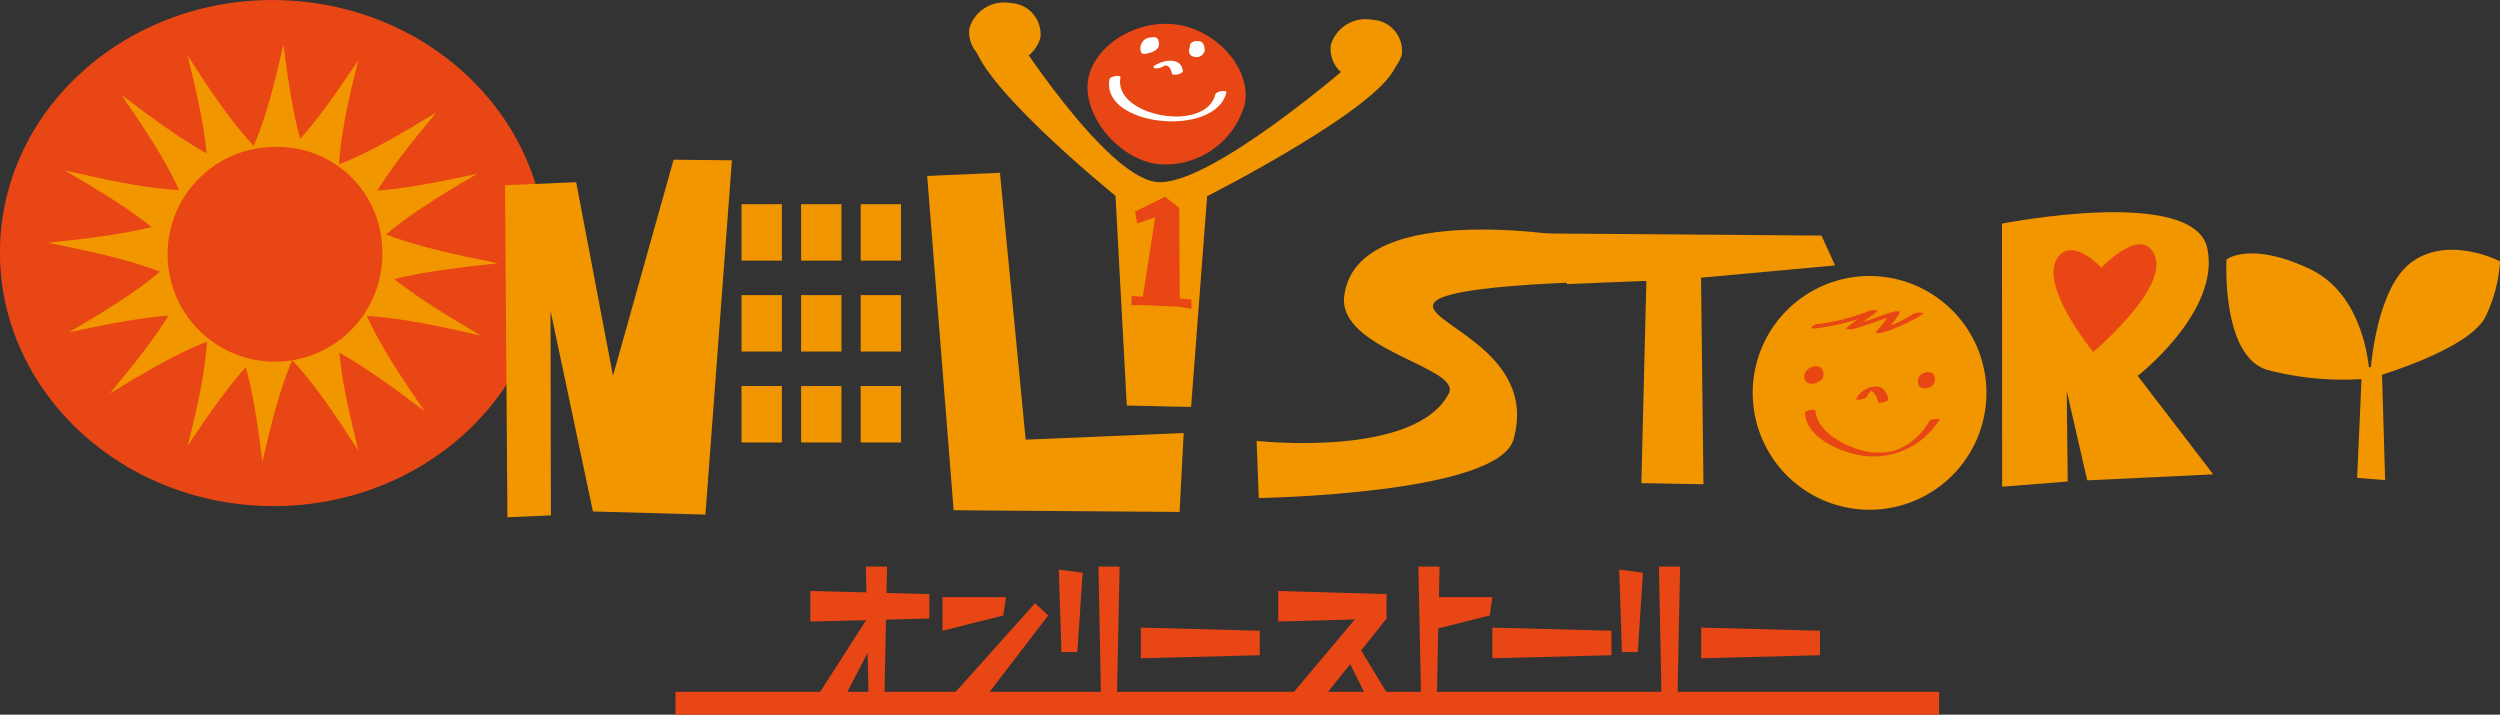 <svg xmlns="http://www.w3.org/2000/svg" width="150" height="42.882" viewBox="0 0 150 42.882">
  <rect x="0" y="0" width="150" height="42.882" fill="#333333" stroke="none"/>
  <g id="グループ_37155" data-name="グループ 37155" transform="translate(20647.999 1870.501)">
    <g id="オンリーストーリー" transform="translate(-20607.469 -1836.505)">
      <path id="パス_43767" data-name="パス 43767" d="M277.521,395.736l7.143.186v1.465l-7.143.181Z" transform="translate(-269.433 -394.272)" fill="#e84715"/>
      <path id="パス_43768" data-name="パス 43768" d="M431.826,395.736l6.5.186v1.465l-6.5.181Z" transform="translate(-395.663 -394.272)" fill="#e84715"/>
      <path id="パス_43769" data-name="パス 43769" d="M386.5,408.49l7.139.186v1.47l-7.139.181Z" transform="translate(-358.582 -404.828)" fill="#e84715"/>
      <path id="パス_43770" data-name="パス 43770" d="M502.439,408.49l7.144.186v1.47l-7.144.181Z" transform="translate(-453.427 -404.828)" fill="#e84715"/>
      <path id="パス_43771" data-name="パス 43771" d="M295.829,387.231h1.27l-.156,7.876h-.952Z" transform="translate(-284.408 -387.231)" fill="#e84715"/>
      <path id="パス_43772" data-name="パス 43772" d="M372.547,387.231h1.269l-.161,7.876H372.7Z" transform="translate(-347.169 -387.231)" fill="#e84715"/>
      <path id="パス_43773" data-name="パス 43773" d="M478.033,387.231h1.27l-.161,7.876h-.947Z" transform="translate(-433.461 -387.231)" fill="#e84715"/>
      <path id="パス_43774" data-name="パス 43774" d="M280.136,408.123l3.169-4.946.479,1.1-1.9,3.667Z" transform="translate(-271.571 -400.43)" fill="#e84715"/>
      <rect id="長方形_23235" data-name="長方形 23235" width="75.816" height="1.374" transform="translate(0 7.512)" fill="#e84715"/>
      <path id="パス_43775" data-name="パス 43775" d="M321.11,397.86h3.809l-.161,1.1-3.647.918Z" transform="translate(-305.089 -396.029)" fill="#e84715"/>
      <path id="パス_43776" data-name="パス 43776" d="M481.521,397.86h3.809l-.156,1.1-3.652.918Z" transform="translate(-436.318 -396.029)" fill="#e84715"/>
      <path id="パス_43777" data-name="パス 43777" d="M329.515,399.986l-4.917,5.493h2.061l3.647-4.761Z" transform="translate(-307.944 -397.789)" fill="#e84715"/>
      <path id="パス_43778" data-name="パス 43778" d="M359.468,388.294l.161,4.946h.952l.317-4.766Z" transform="translate(-336.47 -388.111)" fill="#e84715"/>
      <path id="パス_43779" data-name="パス 43779" d="M571.313,408.49l7.128.186v1.47l-7.128.181Z" transform="translate(-509.773 -404.828)" fill="#e84715"/>
      <path id="パス_43780" data-name="パス 43780" d="M557.363,387.231h1.27l-.156,7.876h-.957Z" transform="translate(-498.358 -387.231)" fill="#e84715"/>
      <path id="パス_43781" data-name="パス 43781" d="M544.289,388.294l.161,4.946h.952l.313-4.766Z" transform="translate(-487.665 -388.111)" fill="#e84715"/>
      <path id="パス_43782" data-name="パス 43782" d="M440.554,396.8l-5.239,6.23h2.061l3.809-4.765Z" transform="translate(-398.515 -395.152)" fill="#e84715"/>
      <path id="パス_43783" data-name="パス 43783" d="M456.473,416.412l-2.222-3.667-.63.732,1.27,2.563Z" transform="translate(-413.494 -408.346)" fill="#e84715"/>
    </g>
    <g id="STORY" transform="translate(-20572.604 -1857.768)">
      <g id="グループ_10283" data-name="グループ 10283" transform="translate(0 1.041)">
        <path id="パス_43784" data-name="パス 43784" d="M429.944,273.892c-.405,3.249,7.1,4.275,6.27,5.862-2.036,3.892-11.528,2.834-11.528,2.834l.132,3.428s14.34-.222,15.278-3.506c1.582-5.53-6-7.121-4.668-8.308s12.642-1.218,12.642-1.218l-3.6-2.5S430.705,267.835,429.944,273.892Z" transform="translate(-424.685 -269.909)" fill="#f29600"/>
        <path id="パス_43785" data-name="パス 43785" d="M517.212,271.225l1.8,3.04,4.751-.193-.3,12.138,3.726.066-.146-12.392,8.042-.737-.815-1.79Z" transform="translate(-500.376 -270.996)" fill="#f29600"/>
      </g>
      <g id="グループ_10284" data-name="グループ 10284" transform="translate(58.187 2.256)">
        <path id="パス_43786" data-name="パス 43786" d="M753.1,285.716s-.059-4.912-3.623-6.582-4.971-.557-4.971-.557-.322,5.747,2.412,6.616A17.888,17.888,0,0,0,753.1,285.716Z" transform="translate(-744.498 -277.998)" fill="#f29600"/>
        <path id="パス_43787" data-name="パス 43787" d="M799.639,277.653s-3.086-1.6-5.322.063-2.48,6.963-2.48,6.963,6.113-1.714,6.982-3.809A8.768,8.768,0,0,0,799.639,277.653Z" transform="translate(-783.221 -276.962)" fill="#f29600"/>
        <path id="パス_43788" data-name="パス 43788" d="M787.893,317.654l-.293,6.616,1.68.137-.2-6.816Z" transform="translate(-779.754 -310.587)" fill="#f29600"/>
      </g>
      <g id="グループ_10286" data-name="グループ 10286" transform="translate(29.768 3.827)">
        <path id="パス_43789" data-name="パス 43789" d="M602.321,292.881a7.012,7.012,0,1,1-7.295-6.8A7.014,7.014,0,0,1,602.321,292.881Z" transform="translate(-588.301 -286.074)" fill="#f29600"/>
        <g id="グループ_10285" data-name="グループ 10285" transform="translate(3.091 2.043)">
          <path id="パス_43790" data-name="パス 43790" d="M623.052,325.169a1.385,1.385,0,0,1,.283-.376c.117-.122.127-.01-.1-.029a.248.248,0,0,1,.127.049.986.986,0,0,1,.371.664c.02.107.645-.034.625-.161-.088-.386-.283-.781-.742-.776a1.339,1.339,0,0,0-1.182.737c-.059.088.215.049.244.044.1-.02.313-.054.371-.151Z" transform="translate(-619.307 -319.952)" fill="#e84715"/>
          <path id="パス_43791" data-name="パス 43791" d="M605.541,332.812c.068,1.484,2.119,2.363,3.438,2.563a4.651,4.651,0,0,0,4.639-2.178c.029-.059-.537-.029-.625.112a3.852,3.852,0,0,1-2.158,1.792,4.1,4.1,0,0,1-2.52-.259c-.928-.361-2.1-1.152-2.148-2.192,0-.088-.635,0-.625.161Z" transform="translate(-605.495 -326.639)" fill="#e84715"/>
          <path id="パス_43792" data-name="パス 43792" d="M605.617,317.595a.555.555,0,0,0-.186.557c.088.293.488.288.723.2a.424.424,0,0,0,.283-.493.433.433,0,0,0-.312-.4.728.728,0,0,0-.781.371.465.465,0,0,0,.176.62.683.683,0,0,0,.527-.024.563.563,0,0,0,.322-.3.474.474,0,0,0-.225-.571.487.487,0,0,0-.566.176.683.683,0,0,0-.068.342c-.01.234.615.107.615-.078a1.053,1.053,0,0,1,.078-.347c-.186.063-.381.122-.557.181a.376.376,0,0,1,.117.259.24.24,0,0,1-.029.142c-.01.024-.068.049.02,0,.068-.054.332,0,.244-.068a.36.36,0,0,1-.049-.347c.01-.024.078-.112.029-.088a.377.377,0,0,1-.283.044c-.029-.01.02.015.029.024a.421.421,0,0,1,.088.215v.1a.34.34,0,0,1-.02.093.329.329,0,0,1,.342-.1c-.029-.01-.02-.01-.029-.024a.205.205,0,0,1-.049-.146.235.235,0,0,1,.02-.142.117.117,0,0,1,.029-.073s.039-.054,0-.02c.107-.083.088-.181-.049-.2a.58.58,0,0,0-.439.112Z" transform="translate(-605.291 -314.072)" fill="#e84715"/>
          <path id="パス_43793" data-name="パス 43793" d="M642.872,319.843a.547.547,0,0,0,.01.547c.137.21.508.127.684.034a.536.536,0,0,0,.225-.586c-.049-.259-.3-.327-.547-.269a.68.68,0,0,0-.361.215.575.575,0,0,0-.01.63.4.4,0,0,0,.371.088.529.529,0,0,0,.508-.493.29.29,0,0,0-.176-.259.613.613,0,0,0-.615.161.378.378,0,0,0,.02.366c.039.112.254.078.342.059s.332-.107.283-.22c-.01-.049-.029-.088-.039-.132a.1.1,0,0,1-.01-.054c0-.01-.01-.02-.01-.024,0,.015,0,.015.01,0a.036.036,0,0,1,.01-.029c-.068.142-.381.171-.449.161s-.059-.02-.029,0c-.049-.024-.02-.015,0,0s.01.015.02.02c-.029-.029,0,0,0,0a.289.289,0,0,1,.02.083c.01.049.01-.024,0,.02a.144.144,0,0,1-.01.063s-.02.034-.02.029c-.029.054.059-.015.01,0l.156-.063a.21.21,0,0,1,.234.01.135.135,0,0,1-.039-.029c-.01-.02-.02-.068-.029-.1a.392.392,0,0,1,.01-.259.1.1,0,0,0,.02-.039c.029-.039-.01.01-.02.015-.117.024-.215.039-.312.059-.039-.01-.039-.01-.02,0-.039-.02,0,0,.01.015a.377.377,0,0,1,.049.22.51.51,0,0,1,0,.122.227.227,0,0,1-.039.078c.02-.02.029-.02.01-.01a.464.464,0,0,1,.381-.078c-.01,0-.039-.02,0,0a.135.135,0,0,1-.039-.024c-.02-.029-.01-.015-.02-.054a.347.347,0,0,1-.02-.1.5.5,0,0,1,.059-.269c.059-.127-.205-.127-.264-.117a.451.451,0,0,0-.361.2Z" transform="translate(-635.964 -315.824)" fill="#e84715"/>
          <path id="パス_43794" data-name="パス 43794" d="M613.85,298.143a8.739,8.739,0,0,1-2.08.952c.137.024.273.054.41.078a5.585,5.585,0,0,0,.82-1.089c.078-.127-.3-.078-.342-.068-.869.254-1.689.615-2.568.835.107.029.205.068.322.1.371-.312.771-.581,1.162-.874.254-.19-.254-.156-.361-.112a13.172,13.172,0,0,1-3.173.811c-.264.034-.537.317-.1.259a14.553,14.553,0,0,0,3.505-.894c-.127-.034-.244-.078-.361-.112-.42.317-.849.61-1.25.947-.166.142.273.112.313.1.878-.215,1.708-.581,2.578-.83-.117-.024-.234-.049-.352-.068a5.193,5.193,0,0,1-.771,1.021c-.166.171.342.093.4.078a10.62,10.62,0,0,0,2.344-1.079c.273-.171-.371-.132-.5-.054Z" transform="translate(-607.271 -297.928)" fill="#e84715"/>
        </g>
      </g>
      <g id="グループ_10287" data-name="グループ 10287" transform="translate(44.721)">
        <path id="パス_43795" data-name="パス 43795" d="M670.5,280.339l-.01-15.783s11.563-2.29,12.324,1.5c.781,3.791-4.18,7.632-4.18,7.632l4.531,5.911-7.559.361-1.23-5.356.059,5.425Z" transform="translate(-670.487 -263.871)" fill="#f29600"/>
        <path id="パス_43796" data-name="パス 43796" d="M690.383,276.459s2.51-2.646,3.232-.664-3.711,5.723-3.711,5.723-3.408-4.121-2.08-5.737C688.752,274.652,690.383,276.459,690.383,276.459Z" transform="translate(-684.423 -273.131)" fill="#e84715"/>
      </g>
    </g>
    <g id="Y" transform="translate(-20589.869 -1870.338)">
      <path id="パス_43797" data-name="パス 43797" d="M331.3,196.9c-.566,2.263,8.5,9.6,8.5,9.6l.679,12.583,3.857.085.962-12.644s10.9-5.522,11.357-7.988-2.632-.049-2.632-.049-8.6,7.5-11.743,7.185-8.818-9.292-8.818-9.292S331.863,194.638,331.3,196.9Z" transform="translate(-331.001 -194.913)" fill="#f29600"/>
      <path id="パス_43798" data-name="パス 43798" d="M334.081,193.051a2.177,2.177,0,0,1-2.49,1.526,1.864,1.864,0,0,1-1.772-2.087,2.171,2.171,0,0,1,2.485-1.523A1.869,1.869,0,0,1,334.081,193.051Z" transform="translate(-329.788 -190.945)" fill="#f29600"/>
      <path id="パス_43799" data-name="パス 43799" d="M453.278,198.868a2.175,2.175,0,0,1-2.485,1.523,1.869,1.869,0,0,1-1.777-2.087,2.168,2.168,0,0,1,2.485-1.521A1.865,1.865,0,0,1,453.278,198.868Z" transform="translate(-427.298 -195.758)" fill="#f29600"/>
      <g id="グループ_10288" data-name="グループ 10288" transform="translate(7.121 1.267)">
        <path id="パス_43800" data-name="パス 43800" d="M378.376,203.053a4.939,4.939,0,0,1-5.293,3.65c-2.422-.369-4.468-3.02-4.116-5.073s2.935-3.652,5.356-3.284S378.723,201,378.376,203.053Z" transform="translate(-368.928 -198.293)" fill="#e84715"/>
        <path id="パス_43801" data-name="パス 43801" d="M376.064,216.626c-.552,2.847,6.353,3.542,7.007.8.039-.171-.61-.068-.654.1-.562,2.361-6.157,1.343-5.7-1.006.039-.176-.615-.066-.649.1Z" transform="translate(-374.742 -213.308)" fill="#fff"/>
        <path id="パス_43802" data-name="パス 43802" d="M386.549,203.134a.662.662,0,0,0-.156.74c.044.088.2.08.278.066.322-.058.776-.2.786-.569,0-.137-.034-.339-.181-.4a.635.635,0,0,0-.43.034.608.608,0,0,0-.146.081.137.137,0,0,0-.054.051c-.073.09.015.056.259-.1-.117.012-.337.071-.381.2s.215.11.273.1a.932.932,0,0,0,.308-.088.521.521,0,0,0,.127-.09c0-.015.044-.046,0-.012l-.225.1.015,0-.244.02v0a.365.365,0,0,1-.063-.054.57.57,0,0,1,.078.344.171.171,0,0,1-.054.1c.01-.007.054-.029-.01,0a.231.231,0,0,1,.049-.015c.088.02.181.044.278.063a.491.491,0,0,1,.1-.583c.083-.117-.078-.151-.171-.151a.614.614,0,0,0-.439.164Z" transform="translate(-383.167 -202.147)" fill="#fff"/>
        <path id="パス_43803" data-name="パス 43803" d="M402.443,204.587c0,.107-.049.21-.054.317a.335.335,0,0,0,.249.342.515.515,0,0,0,.693-.344.713.713,0,0,0-.1-.42c-.054-.151-.249-.178-.4-.142-.122.032-.317.161-.264.31.029.066.059.129.083.2,0,.015.01.029.015.046v0c0,.027,0,.029,0,.01s-.039.042-.044.042c.137-.044.264-.09.4-.137.068.015-.059-.029.024.012-.054-.024.024.042,0,0a.08.08,0,0,1,.01.032v.02a.307.307,0,0,1,.01-.066,1.606,1.606,0,0,0,.054-.266c0-.339-.664-.256-.674.042Z" transform="translate(-396.299 -203.286)" fill="#fff"/>
        <path id="パス_43804" data-name="パス 43804" d="M391.282,211.471c.3-.193.493.193.522.43.024.156.688.022.659-.166-.112-.84-1.147-.664-1.7-.312-.1.071-.073.154.054.168a.8.8,0,0,0,.464-.12Z" transform="translate(-386.743 -208.917)" fill="#fff"/>
      </g>
    </g>
    <g id="O" transform="translate(-20648 -1870.501)">
      <path id="パス_43805" data-name="パス 43805" d="M43.027,205.925C42.6,214.3,34.935,220.759,25.9,220.346s-16.019-7.529-15.6-15.9,8.092-14.834,17.129-14.426S43.451,197.551,43.027,205.925Z" transform="translate(-10.284 -189.999)" fill="#e84715"/>
      <g id="グループ_10289" data-name="グループ 10289" transform="translate(2.879 2.67)">
        <path id="パス_43806" data-name="パス 43806" d="M53.113,218.616c-10.516,1.1-11.953,2.3-14.134,11.9-1.2-9.751-2.512-11.084-12.869-13.127,10.516-1.094,11.953-2.3,14.134-11.9C41.448,215.24,42.755,216.575,53.113,218.616Z" transform="translate(-26.11 -205.491)" fill="#f29600"/>
        <path id="パス_43807" data-name="パス 43807" d="M65.4,242.057C57.15,235.787,55.233,235.68,46.528,241c6.426-7.7,6.5-9.519.7-17.9,8.254,6.269,10.173,6.377,18.877,1.052C59.675,231.857,59.6,233.676,65.4,242.057Z" transform="translate(-42.813 -220.067)" fill="#f29600"/>
        <path id="パス_43808" data-name="パス 43808" d="M56.729,227.557c-10.278-2.378-12.063-1.706-17.576,6.6,2.387-9.551,1.639-11.228-7.358-16.5,10.278,2.375,12.064,1.7,17.577-6.606C46.985,220.606,47.733,222.283,56.729,227.557Z" transform="translate(-30.761 -210.094)" fill="#f29600"/>
        <path id="パス_43809" data-name="パス 43809" d="M50.42,233.036c-5.494-8.567-7.258-9.287-17.359-7.1,8.817-5.154,9.54-6.841,7.114-16.6,5.494,8.567,7.258,9.289,17.359,7.1C48.717,221.591,47.994,223.278,50.42,233.036Z" transform="translate(-31.796 -208.672)" fill="#f29600"/>
        <path id="パス_43810" data-name="パス 43810" d="M78.472,247.265a6.443,6.443,0,1,1-6.435-6.1A6.27,6.27,0,0,1,78.472,247.265Z" transform="translate(-58.419 -235.019)" fill="#e84715"/>
      </g>
    </g>
    <g id="NL" transform="translate(-20617.695 -1860.918)">
      <path id="パス_43811" data-name="パス 43811" d="M176.843,247.125l4.267-.178,2.209,11.616,3.635-12.966,3.5.034-1.589,21.259-6.75-.188-2.544-12.036.022,12.273-2.61.11Z" transform="translate(-176.843 -245.597)" fill="#f29600"/>
      <path id="パス_43812" data-name="パス 43812" d="M316.05,250.352l1.587,20.058,13.555.1.249-4.736-9.482.4-1.543-16.013Z" transform="translate(-290.723 -249.377)" fill="#f29600"/>
      <rect id="長方形_23236" data-name="長方形 23236" width="2.42" height="3.386" transform="translate(14.188 2.668)" fill="#f29600"/>
      <rect id="長方形_23237" data-name="長方形 23237" width="2.42" height="3.386" transform="translate(17.763 2.668)" fill="#f29600"/>
      <rect id="長方形_23238" data-name="長方形 23238" width="2.42" height="3.386" transform="translate(21.337 2.668)" fill="#f29600"/>
      <rect id="長方形_23239" data-name="長方形 23239" width="2.42" height="3.386" transform="translate(14.188 8.124)" fill="#f29600"/>
      <rect id="長方形_23240" data-name="長方形 23240" width="2.42" height="3.386" transform="translate(17.763 8.124)" fill="#f29600"/>
      <rect id="長方形_23241" data-name="長方形 23241" width="2.42" height="3.386" transform="translate(21.337 8.124)" fill="#f29600"/>
      <rect id="長方形_23242" data-name="長方形 23242" width="2.42" height="3.386" transform="translate(14.188 13.579)" fill="#f29600"/>
      <rect id="長方形_23243" data-name="長方形 23243" width="2.42" height="3.386" transform="translate(17.763 13.579)" fill="#f29600"/>
      <rect id="長方形_23244" data-name="長方形 23244" width="2.42" height="3.386" transform="translate(21.337 13.579)" fill="#f29600"/>
    </g>
    <path id="パス_43813" data-name="パス 43813" d="M386.324,264.6l-.029-5.425-.845-.679-1.8.884.117.72,1.084-.366-.742,4.756-.669-.032-.01.552.6-.017,2.3.11.7.12v-.559Z" transform="translate(-20963.539 -2117.193)" fill="#e84715"/>
  </g>
</svg>
